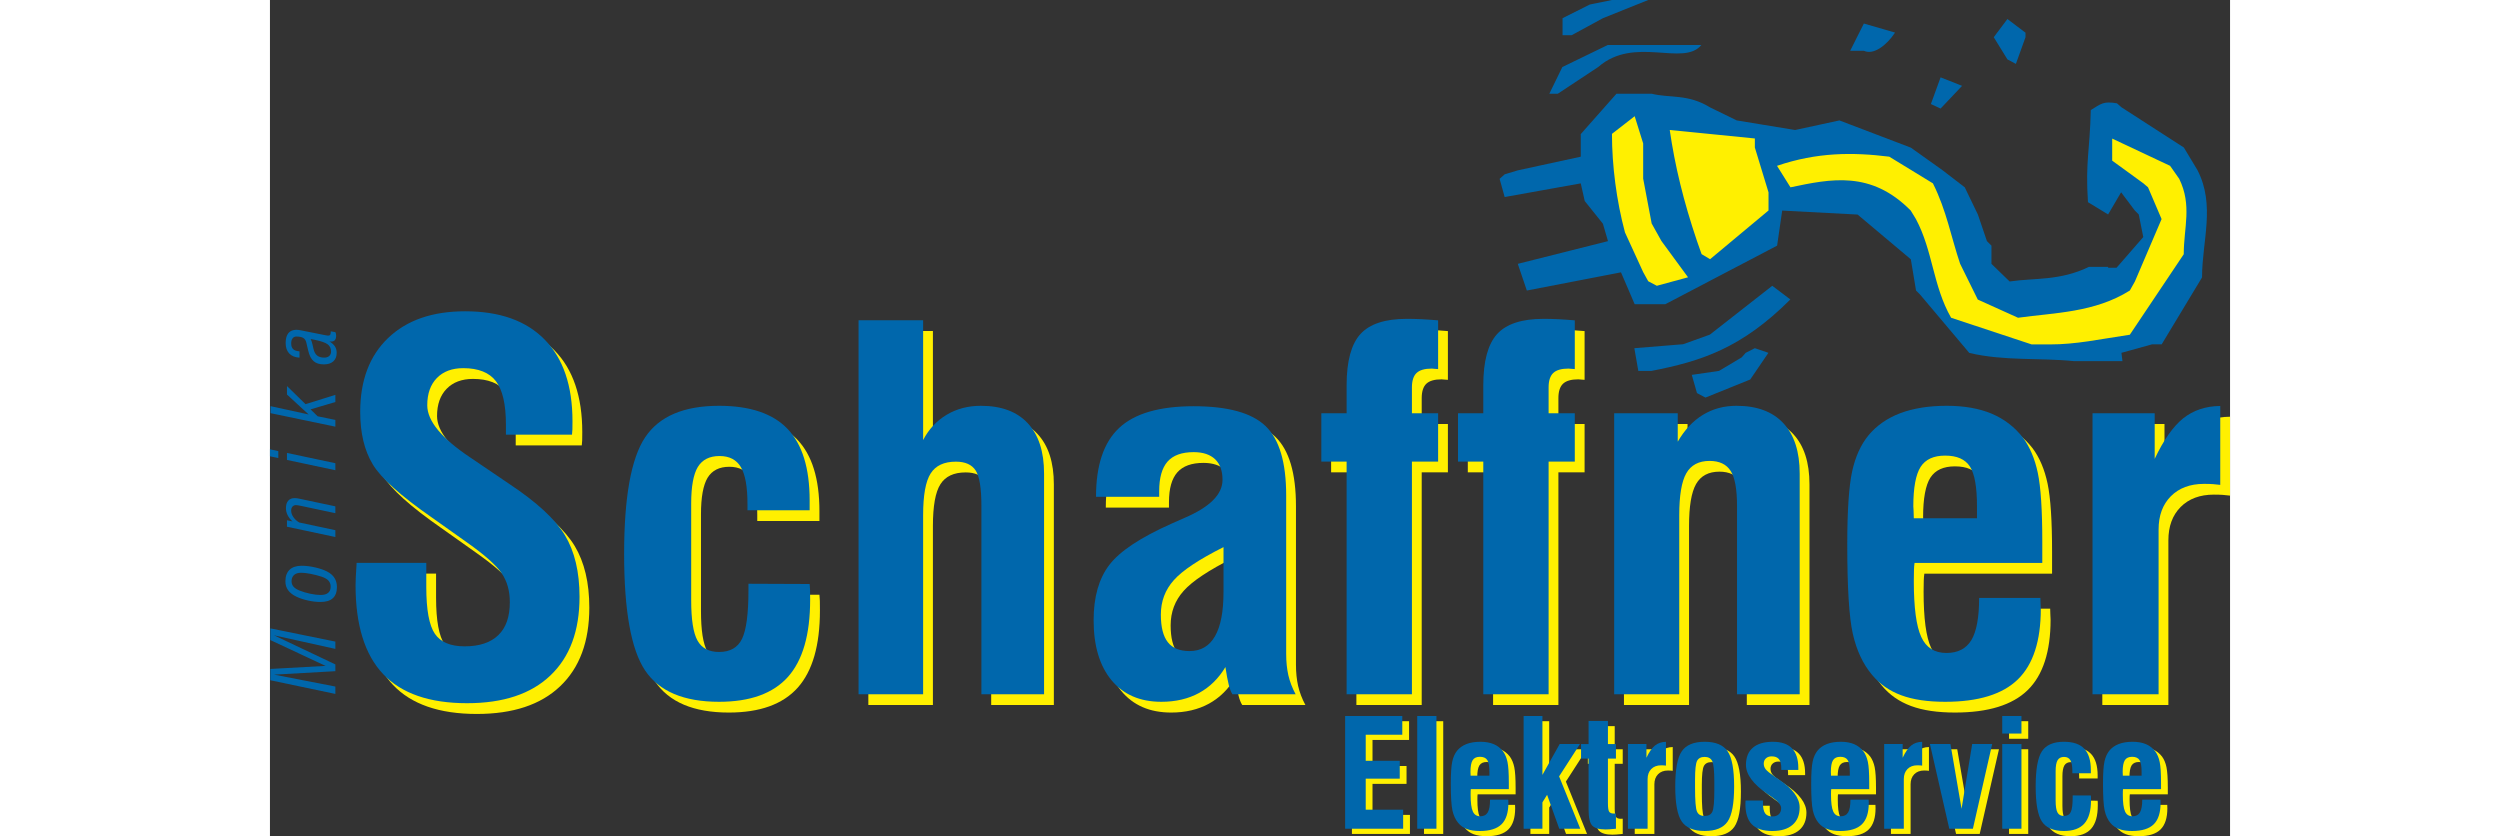 <?xml version="1.0" encoding="UTF-8"?>
<!DOCTYPE svg PUBLIC "-//W3C//DTD SVG 1.1//EN" "http://www.w3.org/Graphics/SVG/1.1/DTD/svg11.dtd">
<!-- Creator: CorelDRAW -->
<svg xmlns="http://www.w3.org/2000/svg" xml:space="preserve" width="290px" height="97px" style="shape-rendering:geometricPrecision; text-rendering:geometricPrecision; image-rendering:optimizeQuality; fill-rule:evenodd; clip-rule:evenodd"
viewBox="0 0 281.088 119.916"
 xmlns:xlink="http://www.w3.org/1999/xlink">
 <rect x="0" y="0" width="281.088" height="119.916" fill="#333333" stroke="none"/>
 <defs>
  <style type="text/css">
   <![CDATA[
    .fil2 {fill:#0067AC}
    .fil3 {fill:#FFF000}
    .fil1 {fill:#0067AC;fill-rule:nonzero}
    .fil0 {fill:#FFF000;fill-rule:nonzero}
   ]]>
  </style>
 </defs>
 <g id="Ebene_x0020_1">
  <polygon class="fil0" points="155.16,119.59 155.16,103.424 163.356,103.424 163.356,106.111 158.112,106.111 158.112,109.848 162.992,109.848 162.992,112.41 158.112,112.41 158.112,116.86 163.48,116.86 163.48,119.59 "/>
  <polygon id="1" class="fil0" points="165.499,119.59 165.499,103.424 168.253,103.424 168.253,119.59 "/>
  <path id="12" class="fil0" d="M173.154 111.983l2.694 0 0 -0.516c0,-0.831 -0.099,-1.404 -0.3,-1.72 -0.201,-0.315 -0.551,-0.473 -1.057,-0.473 -0.492,0 -0.838,0.161 -1.047,0.487 -0.205,0.326 -0.311,0.896 -0.311,1.706 0,0 0.003,0.061 0.011,0.176 0.007,0.115 0.01,0.229 0.01,0.34zm2.786 3.443l2.613 0c0,0.057 0.004,0.136 0.007,0.24 0.007,0.107 0.01,0.183 0.01,0.233 0,1.383 -0.325,2.401 -0.976,3.046 -0.654,0.649 -1.691,0.971 -3.105,0.971 -0.746,0 -1.372,-0.093 -1.874,-0.283 -0.505,-0.19 -0.919,-0.484 -1.245,-0.881 -0.389,-0.469 -0.661,-1.061 -0.82,-1.774 -0.159,-0.713 -0.237,-1.999 -0.237,-3.852 0,-1.476 0.07,-2.533 0.209,-3.171 0.138,-0.638 0.371,-1.157 0.703,-1.566 0.347,-0.419 0.796,-0.735 1.351,-0.95 0.559,-0.211 1.22,-0.319 1.984,-0.319 0.739,0 1.379,0.115 1.913,0.341 0.534,0.229 0.98,0.573 1.333,1.035 0.297,0.405 0.509,0.914 0.637,1.526 0.127,0.613 0.191,1.602 0.191,2.967l0 0.925 -5.449 0c-0.014,0.089 -0.021,0.186 -0.025,0.287 -0.004,0.104 -0.007,0.265 -0.007,0.491 0,1.154 0.106,1.96 0.318,2.422 0.209,0.462 0.566,0.691 1.071,0.691 0.491,0 0.845,-0.186 1.068,-0.559 0.219,-0.376 0.329,-0.982 0.329,-1.82z"/>
  <polygon id="123" class="fil0" points="180.756,119.59 180.756,103.424 183.451,103.424 183.451,111.872 185.926,107.444 188.836,107.444 185.844,112.084 188.878,119.59 185.865,119.59 184.122,114.728 183.451,115.81 183.451,119.59 "/>
  <path id="1234" class="fil0" d="M192.846 115.097l0 0.817c0,0.652 0.06,1.064 0.181,1.24 0.12,0.176 0.343,0.262 0.668,0.262 0.078,0 0.138,0 0.181,-0.004 0.046,-0.003 0.085,-0.007 0.12,-0.007l0 2.186c-0.399,0.043 -0.714,0.068 -0.937,0.082 -0.226,0.015 -0.407,0.022 -0.545,0.022 -0.93,0 -1.57,-0.186 -1.92,-0.562 -0.35,-0.373 -0.523,-1.146 -0.523,-2.314l0 -7.284 -1.079 0 0 -2.089 1.079 0 0 -3.314 2.776 0 0 3.314 1.149 0 0 2.089 -1.149 0 0 5.564z"/>
  <path id="12345" class="fil0" d="M195.717 119.59l0 -12.146 2.652 0 0 1.971c0.382,-0.817 0.785,-1.401 1.216,-1.752 0.431,-0.348 0.958,-0.527 1.58,-0.534l0 3.411c-0.102,-0.014 -0.208,-0.025 -0.311,-0.032 -0.103,-0.007 -0.23,-0.011 -0.382,-0.011 -0.594,0 -1.064,0.179 -1.414,0.534 -0.35,0.358 -0.524,0.838 -0.524,1.44l0 7.119 -2.818 0z"/>
  <path id="123456" class="fil0" d="M205.338 113.395l0 0.283c0,1.885 0.092,3.035 0.279,3.454 0.188,0.419 0.545,0.631 1.079,0.631 0.552,0 0.923,-0.197 1.117,-0.595 0.194,-0.394 0.29,-1.419 0.29,-3.078l0 -0.494 0 -0.692c0,-1.591 -0.099,-2.587 -0.294,-2.999 -0.198,-0.408 -0.562,-0.613 -1.092,-0.613 -0.527,0 -0.887,0.186 -1.085,0.563 -0.195,0.373 -0.294,1.275 -0.294,2.701l0 0.839zm-2.839 0.129c0,-2.451 0.311,-4.127 0.933,-5.037 0.623,-0.91 1.715,-1.365 3.285,-1.365 1.573,0 2.67,0.455 3.292,1.365 0.622,0.91 0.934,2.587 0.934,5.037 0,2.447 -0.311,4.128 -0.934,5.034 -0.622,0.906 -1.719,1.358 -3.292,1.358 -1.57,0 -2.663,-0.452 -3.285,-1.358 -0.622,-0.907 -0.933,-2.587 -0.933,-5.034z"/>
  <path id="1234567" class="fil0" d="M212.58 115.548l2.496 0 0 0.348c0,0.699 0.106,1.197 0.315,1.49 0.212,0.294 0.562,0.441 1.054,0.441 0.385,0 0.689,-0.104 0.908,-0.315 0.223,-0.211 0.333,-0.502 0.333,-0.871 0,-0.462 -0.446,-0.992 -1.337,-1.595 -0.226,-0.154 -0.403,-0.276 -0.527,-0.358l-0.123 -0.093c-2.041,-1.416 -3.059,-2.802 -3.059,-4.156 0,-1.079 0.329,-1.903 0.99,-2.469 0.658,-0.566 1.616,-0.849 2.875,-0.849 1.216,0 2.125,0.312 2.733,0.939 0.608,0.627 0.912,1.576 0.912,2.852l0 0.251 -2.443 0 0 -0.251c0,-0.587 -0.109,-1.021 -0.332,-1.293 -0.219,-0.272 -0.569,-0.408 -1.047,-0.408 -0.343,0 -0.622,0.097 -0.827,0.29 -0.208,0.19 -0.311,0.444 -0.311,0.759 0,0.294 0.092,0.559 0.276,0.799 0.18,0.236 0.591,0.573 1.227,1.007 0.145,0.097 0.354,0.24 0.63,0.43 2.012,1.344 3.016,2.691 3.016,4.042 0,1.075 -0.339,1.909 -1.022,2.497 -0.679,0.588 -1.648,0.881 -2.903,0.881 -1.319,0 -2.291,-0.315 -2.917,-0.946 -0.626,-0.631 -0.937,-1.612 -0.937,-2.949 0,-0.05 0.003,-0.125 0.01,-0.233 0.007,-0.104 0.011,-0.183 0.011,-0.24z"/>
  <path id="12345678" class="fil0" d="M224.836 111.983l2.694 0 0 -0.516c0,-0.831 -0.099,-1.404 -0.3,-1.72 -0.201,-0.315 -0.551,-0.473 -1.057,-0.473 -0.492,0 -0.838,0.161 -1.047,0.487 -0.205,0.326 -0.311,0.896 -0.311,1.706 0,0 0.003,0.061 0.011,0.176 0.007,0.115 0.01,0.229 0.01,0.34zm2.786 3.443l2.613 0c0,0.057 0.004,0.136 0.007,0.24 0.007,0.107 0.01,0.183 0.01,0.233 0,1.383 -0.325,2.401 -0.976,3.046 -0.654,0.649 -1.691,0.971 -3.105,0.971 -0.746,0 -1.372,-0.093 -1.874,-0.283 -0.505,-0.19 -0.919,-0.484 -1.245,-0.881 -0.389,-0.469 -0.661,-1.061 -0.82,-1.774 -0.159,-0.713 -0.237,-1.999 -0.237,-3.852 0,-1.476 0.07,-2.533 0.209,-3.171 0.138,-0.638 0.371,-1.157 0.703,-1.566 0.347,-0.419 0.796,-0.735 1.351,-0.95 0.559,-0.211 1.22,-0.319 1.984,-0.319 0.739,0 1.379,0.115 1.913,0.341 0.534,0.229 0.98,0.573 1.333,1.035 0.297,0.405 0.509,0.914 0.637,1.526 0.127,0.613 0.191,1.602 0.191,2.967l0 0.925 -5.449 0c-0.014,0.089 -0.021,0.186 -0.025,0.287 -0.004,0.104 -0.007,0.265 -0.007,0.491 0,1.154 0.106,1.96 0.318,2.422 0.209,0.462 0.566,0.691 1.071,0.691 0.491,0 0.845,-0.186 1.068,-0.559 0.219,-0.376 0.329,-0.982 0.329,-1.82z"/>
  <path id="123456789" class="fil0" d="M232.459 119.59l0 -12.146 2.652 0 0 1.971c0.382,-0.817 0.785,-1.401 1.216,-1.752 0.431,-0.348 0.958,-0.527 1.58,-0.534l0 3.411c-0.102,-0.014 -0.208,-0.025 -0.311,-0.032 -0.103,-0.007 -0.23,-0.011 -0.382,-0.011 -0.594,0 -1.064,0.179 -1.414,0.534 -0.35,0.358 -0.524,0.838 -0.524,1.44l0 7.119 -2.818 0z"/>
  <polygon id="12345678910" class="fil0" points="241.797,119.59 239.022,107.444 241.964,107.444 243.558,116.734 245.082,107.444 247.95,107.444 245.185,119.59 "/>
  <path id="1234567891011" class="fil0" d="M249.392 105.942l0 -2.519 2.754 0 0 2.519 -2.754 0zm0 13.648l0 -12.146 2.754 0 0 12.146 -2.754 0z"/>
  <path id="123456789101112" class="fil0" d="M262.101 114.825c0.007,0.082 0.014,0.172 0.018,0.269 0.003,0.093 0.003,0.233 0.003,0.412 0,1.505 -0.315,2.615 -0.948,3.335 -0.633,0.717 -1.612,1.075 -2.938,1.075 -1.503,0 -2.557,-0.452 -3.154,-1.355 -0.598,-0.903 -0.895,-2.583 -0.895,-5.038 0,-2.451 0.297,-4.127 0.895,-5.037 0.597,-0.91 1.651,-1.365 3.154,-1.365 1.319,0 2.295,0.333 2.921,0.996 0.629,0.666 0.944,1.695 0.944,3.089l0 0.43 -2.652 0 0 -0.272c0,-0.738 -0.092,-1.265 -0.279,-1.587 -0.187,-0.322 -0.492,-0.484 -0.912,-0.484 -0.428,0 -0.736,0.158 -0.926,0.473 -0.188,0.315 -0.283,0.842 -0.283,1.576l0 4.185c0,0.835 0.088,1.416 0.269,1.741 0.181,0.33 0.488,0.495 0.923,0.495 0.467,0 0.796,-0.19 0.976,-0.566 0.184,-0.38 0.276,-1.086 0.276,-2.121l0 -0.261 2.61 0.011z"/>
  <path id="12345678910111213" class="fil0" d="M266.683 111.983l2.694 0 0 -0.516c0,-0.831 -0.099,-1.404 -0.3,-1.72 -0.201,-0.315 -0.551,-0.473 -1.057,-0.473 -0.492,0 -0.838,0.161 -1.047,0.487 -0.205,0.326 -0.311,0.896 -0.311,1.706 0,0 0.003,0.061 0.011,0.176 0.007,0.115 0.01,0.229 0.01,0.34zm2.786 3.443l2.613 0c0,0.057 0.004,0.136 0.007,0.24 0.007,0.107 0.01,0.183 0.01,0.233 0,1.383 -0.325,2.401 -0.976,3.046 -0.654,0.649 -1.691,0.971 -3.105,0.971 -0.746,0 -1.372,-0.093 -1.874,-0.283 -0.505,-0.19 -0.919,-0.484 -1.245,-0.881 -0.389,-0.469 -0.661,-1.061 -0.82,-1.774 -0.159,-0.713 -0.237,-1.999 -0.237,-3.852 0,-1.476 0.07,-2.533 0.209,-3.171 0.138,-0.638 0.371,-1.157 0.703,-1.566 0.347,-0.419 0.796,-0.735 1.351,-0.95 0.559,-0.211 1.22,-0.319 1.984,-0.319 0.739,0 1.379,0.115 1.913,0.341 0.534,0.229 0.98,0.573 1.333,1.035 0.297,0.405 0.509,0.914 0.637,1.526 0.127,0.613 0.191,1.602 0.191,2.967l0 0.925 -5.449 0c-0.014,0.089 -0.021,0.186 -0.025,0.287 -0.004,0.104 -0.007,0.265 -0.007,0.491 0,1.154 0.106,1.96 0.318,2.422 0.209,0.462 0.566,0.691 1.071,0.691 0.491,0 0.845,-0.186 1.068,-0.559 0.219,-0.376 0.329,-0.982 0.329,-1.82z"/>
  <path class="fil0" d="M13.826 82.261l9.997 0 0 3.447c0,3.293 0.416,5.539 1.236,6.728 0.82,1.2 2.246,1.795 4.267,1.795 2.116,0 3.721,-0.535 4.826,-1.605 1.105,-1.058 1.652,-2.639 1.652,-4.731 0,-1.605 -0.38,-2.972 -1.153,-4.125 -0.761,-1.141 -2.425,-2.627 -4.981,-4.434l-5.111 -3.625c-4.41,-3.067 -7.215,-5.587 -8.416,-7.584 -1.201,-1.997 -1.795,-4.505 -1.795,-7.524 0,-4.505 1.331,-8.036 4.006,-10.591 2.674,-2.556 6.347,-3.828 11.043,-3.828 4.969,0 8.773,1.355 11.423,4.077 2.651,2.711 3.97,6.609 3.97,11.697 0,0.511 0,0.903 -0.012,1.177 -0.012,0.285 -0.035,0.523 -0.059,0.737l-9.474 0 0 -1.427c0,-2.9 -0.476,-4.98 -1.426,-6.228 -0.951,-1.248 -2.52,-1.878 -4.696,-1.878 -1.605,0 -2.865,0.475 -3.78,1.414 -0.915,0.939 -1.379,2.235 -1.379,3.911 0,2.246 2.056,4.743 6.157,7.477l0.107 0.071 5.504 3.733c3.922,2.603 6.585,5.052 7.976,7.358 1.391,2.318 2.092,5.254 2.092,8.832 0,4.873 -1.391,8.63 -4.184,11.28 -2.782,2.651 -6.764,3.97 -11.946,3.97 -5.385,0 -9.402,-1.391 -12.03,-4.172 -2.639,-2.794 -3.958,-7.037 -3.958,-12.755 0,-0.594 0.048,-1.593 0.143,-2.984l0 -0.214z"/>
  <path id="1" class="fil0" d="M78.799 85.292c0.024,0.273 0.048,0.571 0.06,0.891 0.012,0.309 0.012,0.773 0.012,1.367 0,4.993 -1.058,8.678 -3.186,11.067 -2.128,2.377 -5.42,3.566 -9.878,3.566 -5.052,0 -8.594,-1.498 -10.603,-4.493 -2.009,-2.996 -3.008,-8.57 -3.008,-16.713 0,-8.131 0.999,-13.694 3.008,-16.713 2.009,-3.019 5.551,-4.529 10.603,-4.529 4.434,0 7.714,1.105 9.818,3.305 2.116,2.211 3.174,5.622 3.174,10.246l0 1.426 -8.915 0 0 -0.903c0,-2.449 -0.309,-4.196 -0.939,-5.266 -0.63,-1.07 -1.652,-1.605 -3.067,-1.605 -1.438,0 -2.472,0.523 -3.114,1.569 -0.63,1.046 -0.951,2.794 -0.951,5.23l0 13.884c0,2.77 0.297,4.695 0.903,5.777 0.606,1.094 1.64,1.64 3.102,1.64 1.569,0 2.675,-0.63 3.281,-1.878 0.618,-1.26 0.927,-3.602 0.927,-7.037l0 -0.868 8.773 0.036z"/>
  <path id="12" class="fil0" d="M85.812 101.101l0 -53.633 9.26 0 0 17.176c0.808,-1.557 1.937,-2.757 3.376,-3.625 1.438,-0.856 3.079,-1.284 4.909,-1.284 2.924,0 5.171,0.832 6.728,2.508 1.557,1.676 2.33,4.077 2.33,7.215l0 31.642 -8.986 0 0 -27.018c0,-2.532 -0.274,-4.22 -0.82,-5.064 -0.547,-0.844 -1.486,-1.272 -2.841,-1.272 -1.688,0 -2.9,0.559 -3.614,1.688 -0.725,1.129 -1.082,3.126 -1.082,6.003l0 25.664 -9.26 0z"/>
  <path id="123" class="fil0" d="M138.15 80.002c-3.507,1.759 -5.884,3.34 -7.12,4.731 -1.248,1.391 -1.866,3.043 -1.866,4.945 0,1.795 0.333,3.114 0.999,3.958 0.654,0.844 1.7,1.272 3.114,1.272 1.628,0 2.841,-0.713 3.649,-2.128 0.82,-1.414 1.224,-3.542 1.224,-6.371l0 -6.407zm1.284 21.099c-0.202,-0.297 -0.38,-0.749 -0.535,-1.355 -0.154,-0.606 -0.309,-1.45 -0.476,-2.544 -0.974,1.628 -2.234,2.865 -3.768,3.709 -1.545,0.844 -3.352,1.272 -5.42,1.272 -3.067,0 -5.444,-1.034 -7.156,-3.102 -1.7,-2.068 -2.556,-4.933 -2.556,-8.594 0,-3.328 0.749,-5.967 2.247,-7.928 1.498,-1.961 4.458,-3.934 8.891,-5.908 0.44,-0.202 1.07,-0.487 1.878,-0.832 3.649,-1.557 5.468,-3.376 5.468,-5.468 0,-1.272 -0.345,-2.259 -1.058,-2.948 -0.714,-0.677 -1.736,-1.022 -3.079,-1.022 -1.7,0 -2.948,0.452 -3.745,1.355 -0.797,0.903 -1.2,2.33 -1.2,4.256l0 0.797 -9.058 0c0,-4.529 1.105,-7.821 3.328,-9.89 2.211,-2.068 5.777,-3.102 10.675,-3.102 4.897,0 8.333,0.951 10.306,2.841 1.973,1.89 2.96,5.207 2.96,9.938l0 22.751c0,1.117 0.107,2.128 0.309,3.043 0.214,0.915 0.559,1.831 1.046,2.734l-9.058 0z"/>
  <path id="1234" class="fil0" d="M155.801 101.101l0 -33.366 -3.625 0 0 -6.93 3.625 0 0 -4.005c0,-3.459 0.666,-5.908 1.985,-7.358 1.32,-1.45 3.542,-2.175 6.645,-2.175 0.63,0 1.319,0.012 2.056,0.048 0.737,0.035 1.557,0.095 2.437,0.166l0 6.989c-0.119,0 -0.274,-0.012 -0.487,-0.035 -0.214,-0.024 -0.345,-0.036 -0.416,-0.036 -1.022,0 -1.748,0.214 -2.187,0.63 -0.44,0.416 -0.666,1.105 -0.666,2.057l0 3.72 3.756 0 0 6.93 -3.756 0 0 33.366 -9.367 0z"/>
  <path id="12345" class="fil0" d="M175.403 101.101l0 -33.366 -3.625 0 0 -6.93 3.625 0 0 -4.005c0,-3.459 0.666,-5.908 1.985,-7.358 1.32,-1.45 3.542,-2.175 6.645,-2.175 0.63,0 1.319,0.012 2.056,0.048 0.737,0.035 1.557,0.095 2.437,0.166l0 6.989c-0.119,0 -0.274,-0.012 -0.487,-0.035 -0.214,-0.024 -0.345,-0.036 -0.416,-0.036 -1.022,0 -1.748,0.214 -2.187,0.63 -0.44,0.416 -0.666,1.105 -0.666,2.057l0 3.72 3.756 0 0 6.93 -3.756 0 0 33.366 -9.367 0z"/>
  <path id="123456" class="fil0" d="M194.172 101.101l0 -40.296 9.117 0 0 4.077c0.975,-1.688 2.176,-2.972 3.59,-3.839 1.414,-0.868 3.031,-1.308 4.838,-1.308 2.924,0 5.171,0.832 6.728,2.508 1.557,1.676 2.33,4.077 2.33,7.203l0 31.654 -8.986 0 0 -27.018c0,-2.365 -0.297,-4.03 -0.903,-4.993 -0.606,-0.963 -1.617,-1.45 -3.031,-1.45 -1.557,0 -2.663,0.594 -3.34,1.771 -0.678,1.189 -1.011,3.198 -1.011,6.027l0 25.664 -9.331 0z"/>
  <path id="1234567" class="fil0" d="M237.142 75.865l9.058 0 0 -1.712c0,-2.758 -0.333,-4.659 -1.011,-5.706 -0.677,-1.046 -1.854,-1.569 -3.554,-1.569 -1.652,0 -2.817,0.535 -3.519,1.617 -0.689,1.082 -1.046,2.972 -1.046,5.658 0,0 0.012,0.202 0.036,0.583 0.024,0.38 0.035,0.761 0.035,1.129zm9.367 11.423l8.784 0c0,0.19 0.012,0.452 0.024,0.797 0.023,0.357 0.035,0.606 0.035,0.772 0,4.588 -1.094,7.964 -3.281,10.104 -2.199,2.151 -5.682,3.221 -10.436,3.221 -2.508,0 -4.612,-0.309 -6.3,-0.939 -1.7,-0.63 -3.091,-1.605 -4.184,-2.924 -1.307,-1.557 -2.223,-3.518 -2.757,-5.884 -0.535,-2.365 -0.797,-6.633 -0.797,-12.778 0,-4.897 0.238,-8.404 0.701,-10.52 0.464,-2.116 1.248,-3.839 2.365,-5.195 1.165,-1.391 2.674,-2.437 4.541,-3.15 1.878,-0.702 4.101,-1.058 6.668,-1.058 2.485,0 4.636,0.38 6.431,1.129 1.795,0.761 3.293,1.902 4.481,3.435 0.999,1.343 1.712,3.031 2.14,5.064 0.428,2.033 0.642,5.313 0.642,9.842l0 3.067 -18.317 0c-0.048,0.297 -0.071,0.618 -0.083,0.951 -0.012,0.345 -0.024,0.88 -0.024,1.628 0,3.828 0.357,6.502 1.07,8.036 0.701,1.534 1.902,2.294 3.602,2.294 1.652,0 2.841,-0.618 3.59,-1.854 0.737,-1.248 1.105,-3.257 1.105,-6.039z"/>
  <path id="12345678" class="fil0" d="M262.77 101.101l0 -40.296 8.915 0 0 6.538c1.284,-2.711 2.639,-4.648 4.089,-5.813 1.45,-1.153 3.221,-1.747 5.313,-1.771l0 11.316c-0.345,-0.048 -0.702,-0.083 -1.046,-0.107 -0.345,-0.024 -0.772,-0.036 -1.284,-0.036 -1.997,0 -3.578,0.594 -4.755,1.771 -1.177,1.189 -1.759,2.782 -1.759,4.779l0 23.619 -9.474 0z"/>
  <polygon class="fil1" points="9.381,98.454 9.381,99.512 0.06,97.552 0.06,95.93 7.982,95.494 0.06,91.791 0.06,90.113 9.381,92.007 9.381,93.055 0.581,91.107 9.381,95.282 9.381,96.251 0.593,96.746 "/>
  <path id="1" class="fil1" d="M3.099 83.365c0,0.291 0.091,0.543 0.273,0.758 0.182,0.213 0.465,0.399 0.853,0.556 0.471,0.19 0.989,0.345 1.553,0.465 0.566,0.118 1.06,0.178 1.483,0.178 0.475,0 0.837,-0.099 1.08,-0.3 0.244,-0.2 0.366,-0.496 0.366,-0.888 0,-0.351 -0.103,-0.641 -0.312,-0.868 -0.207,-0.229 -0.541,-0.419 -1.002,-0.572 -0.523,-0.169 -1.053,-0.306 -1.586,-0.407 -0.535,-0.101 -0.975,-0.151 -1.322,-0.151 -0.448,0 -0.791,0.105 -1.029,0.318 -0.237,0.213 -0.357,0.516 -0.357,0.911zm4.14 2.96c-0.558,0 -1.151,-0.068 -1.777,-0.207 -0.628,-0.136 -1.182,-0.32 -1.661,-0.549 -0.529,-0.25 -0.925,-0.558 -1.19,-0.921 -0.264,-0.362 -0.396,-0.787 -0.396,-1.271 0,-0.731 0.2,-1.287 0.601,-1.671 0.403,-0.382 0.983,-0.574 1.741,-0.574 0.585,0 1.219,0.079 1.903,0.233 0.684,0.155 1.248,0.345 1.692,0.572 0.488,0.246 0.851,0.556 1.093,0.928 0.239,0.374 0.359,0.814 0.359,1.318 0,0.712 -0.196,1.25 -0.591,1.607 -0.392,0.357 -0.985,0.535 -1.774,0.535z"/>
  <path id="12" class="fil1" d="M9.381 76.032l0 0.979 -6.941 -1.477 0 -0.926 0.791 0.169c-0.31,-0.287 -0.545,-0.591 -0.702,-0.911 -0.157,-0.32 -0.235,-0.653 -0.235,-0.996 0,-0.459 0.107,-0.814 0.324,-1.064 0.215,-0.25 0.523,-0.376 0.921,-0.376 0.118,0 0.237,0.008 0.361,0.025 0.122,0.017 0.258,0.041 0.407,0.079l5.073 1.076 0 0.981 -5.018 -1.066c-0.138,-0.029 -0.262,-0.05 -0.372,-0.066 -0.111,-0.016 -0.196,-0.025 -0.252,-0.025 -0.211,0 -0.378,0.07 -0.506,0.213 -0.126,0.141 -0.19,0.331 -0.19,0.568 0,0.331 0.109,0.651 0.331,0.958 0.219,0.31 0.494,0.56 0.826,0.754l5.181 1.103z"/>
  <path id="123" class="fil1" d="M1.198 65.683l-1.198 -0.248 0 -1.004 1.198 0.26 0 0.992zm8.183 0.744l0 1.006 -6.941 -1.477 0 -1.004 6.941 1.475z"/>
  <polygon id="1234" class="fil1" points="9.381,61.187 0.085,59.249 0.085,58.245 5.551,59.437 2.44,56.576 2.44,55.359 5.102,57.96 9.381,56.623 9.381,57.652 5.823,58.706 6.84,59.697 9.381,60.218 "/>
  <path id="12345" class="fil1" d="M5.834 48.617c0.056,0.116 0.108,0.237 0.151,0.364 0.045,0.124 0.085,0.272 0.122,0.446l0.126 0.558c0.097,0.454 0.271,0.785 0.521,0.992 0.25,0.204 0.597,0.308 1.041,0.308 0.299,0 0.535,-0.079 0.708,-0.236 0.174,-0.157 0.261,-0.374 0.261,-0.647 0,-0.432 -0.159,-0.77 -0.477,-1.016 -0.32,-0.246 -0.922,-0.461 -1.803,-0.642l-0.649 -0.126zm2.694 0.339c0.38,0.242 0.649,0.49 0.805,0.742 0.157,0.252 0.236,0.553 0.236,0.903 0,0.521 -0.161,0.928 -0.481,1.217 -0.32,0.291 -0.773,0.436 -1.353,0.436 -0.63,0 -1.122,-0.153 -1.473,-0.461 -0.353,-0.306 -0.612,-0.81 -0.773,-1.512l-0.272 -1.155c-0.077,-0.318 -0.227,-0.543 -0.45,-0.671 -0.223,-0.13 -0.558,-0.194 -1.002,-0.194 -0.213,0 -0.386,0.087 -0.519,0.262 -0.134,0.176 -0.2,0.415 -0.2,0.717 0,0.372 0.095,0.648 0.287,0.832 0.192,0.184 0.494,0.287 0.905,0.312l0 0.907c-0.638,-0.037 -1.128,-0.236 -1.471,-0.599 -0.343,-0.364 -0.514,-0.864 -0.514,-1.5 0,-0.626 0.13,-1.099 0.392,-1.419 0.262,-0.32 0.649,-0.481 1.157,-0.481 0.114,0 0.237,0.01 0.374,0.031 0.138,0.019 0.325,0.056 0.558,0.108l3.159 0.63c0.122,0.025 0.219,0.041 0.295,0.051 0.074,0.01 0.134,0.017 0.178,0.017 0.134,0 0.225,-0.044 0.279,-0.132 0.051,-0.087 0.079,-0.246 0.079,-0.481l0.659 0.115c0.041,0.077 0.068,0.155 0.085,0.233 0.016,0.079 0.025,0.17 0.025,0.275 0,0.283 -0.06,0.494 -0.178,0.632 -0.12,0.14 -0.301,0.211 -0.549,0.211 -0.031,0 -0.089,-0.006 -0.174,-0.019 -0.029,-0.004 -0.05,-0.006 -0.062,-0.006z"/>
  <path class="fil1" d="M12.422 80.719l9.997 0 0 3.447c0,3.293 0.416,5.539 1.236,6.728 0.82,1.2 2.246,1.795 4.267,1.795 2.116,0 3.721,-0.535 4.826,-1.605 1.105,-1.058 1.652,-2.639 1.652,-4.731 0,-1.605 -0.38,-2.972 -1.153,-4.125 -0.761,-1.141 -2.425,-2.627 -4.981,-4.434l-5.111 -3.625c-4.41,-3.067 -7.215,-5.587 -8.416,-7.584 -1.201,-1.997 -1.795,-4.505 -1.795,-7.524 0,-4.505 1.331,-8.036 4.006,-10.591 2.674,-2.556 6.347,-3.828 11.043,-3.828 4.969,0 8.773,1.355 11.423,4.077 2.651,2.711 3.97,6.609 3.97,11.697 0,0.511 0,0.903 -0.012,1.177 -0.012,0.285 -0.035,0.523 -0.059,0.737l-9.474 0 0 -1.427c0,-2.9 -0.476,-4.98 -1.426,-6.228 -0.951,-1.248 -2.52,-1.878 -4.696,-1.878 -1.605,0 -2.865,0.475 -3.78,1.414 -0.915,0.939 -1.379,2.235 -1.379,3.911 0,2.246 2.056,4.743 6.157,7.477l0.107 0.071 5.504 3.733c3.922,2.603 6.585,5.052 7.976,7.358 1.391,2.318 2.092,5.254 2.092,8.832 0,4.873 -1.391,8.63 -4.184,11.28 -2.782,2.651 -6.764,3.97 -11.946,3.97 -5.385,0 -9.402,-1.391 -12.03,-4.172 -2.639,-2.794 -3.958,-7.037 -3.958,-12.755 0,-0.594 0.048,-1.593 0.143,-2.984l0 -0.214z"/>
  <path id="1" class="fil1" d="M77.395 83.75c0.024,0.273 0.048,0.571 0.06,0.891 0.012,0.309 0.012,0.773 0.012,1.367 0,4.993 -1.058,8.678 -3.186,11.067 -2.128,2.377 -5.42,3.566 -9.878,3.566 -5.052,0 -8.594,-1.498 -10.603,-4.493 -2.009,-2.996 -3.008,-8.57 -3.008,-16.713 0,-8.131 0.999,-13.694 3.008,-16.713 2.009,-3.019 5.551,-4.529 10.603,-4.529 4.434,0 7.714,1.105 9.818,3.305 2.116,2.211 3.174,5.622 3.174,10.246l0 1.426 -8.915 0 0 -0.903c0,-2.449 -0.309,-4.196 -0.939,-5.266 -0.63,-1.07 -1.652,-1.605 -3.067,-1.605 -1.438,0 -2.472,0.523 -3.114,1.569 -0.63,1.046 -0.951,2.794 -0.951,5.23l0 13.884c0,2.77 0.297,4.695 0.903,5.777 0.606,1.094 1.64,1.64 3.102,1.64 1.569,0 2.675,-0.63 3.281,-1.878 0.618,-1.26 0.927,-3.602 0.927,-7.037l0 -0.868 8.773 0.036z"/>
  <path id="12" class="fil1" d="M84.409 99.559l0 -53.633 9.26 0 0 17.176c0.808,-1.557 1.937,-2.757 3.376,-3.625 1.438,-0.856 3.079,-1.284 4.909,-1.284 2.924,0 5.171,0.832 6.728,2.508 1.557,1.676 2.33,4.077 2.33,7.215l0 31.642 -8.986 0 0 -27.018c0,-2.532 -0.274,-4.22 -0.82,-5.064 -0.547,-0.844 -1.486,-1.272 -2.841,-1.272 -1.688,0 -2.9,0.559 -3.614,1.688 -0.725,1.129 -1.082,3.126 -1.082,6.003l0 25.664 -9.26 0z"/>
  <path id="123" class="fil1" d="M136.746 78.46c-3.507,1.759 -5.884,3.34 -7.12,4.731 -1.248,1.391 -1.866,3.043 -1.866,4.945 0,1.795 0.333,3.114 0.999,3.958 0.654,0.844 1.7,1.272 3.114,1.272 1.628,0 2.841,-0.713 3.649,-2.128 0.82,-1.414 1.224,-3.542 1.224,-6.371l0 -6.407zm1.284 21.099c-0.202,-0.297 -0.38,-0.749 -0.535,-1.355 -0.154,-0.606 -0.309,-1.45 -0.476,-2.544 -0.974,1.628 -2.234,2.865 -3.768,3.709 -1.545,0.844 -3.352,1.272 -5.42,1.272 -3.067,0 -5.444,-1.034 -7.156,-3.102 -1.7,-2.068 -2.556,-4.933 -2.556,-8.594 0,-3.328 0.749,-5.967 2.247,-7.928 1.498,-1.961 4.458,-3.934 8.891,-5.908 0.44,-0.202 1.07,-0.487 1.878,-0.832 3.649,-1.557 5.468,-3.376 5.468,-5.468 0,-1.272 -0.345,-2.259 -1.058,-2.948 -0.714,-0.677 -1.736,-1.022 -3.079,-1.022 -1.7,0 -2.948,0.452 -3.745,1.355 -0.797,0.903 -1.2,2.33 -1.2,4.256l0 0.797 -9.058 0c0,-4.529 1.105,-7.821 3.328,-9.89 2.211,-2.068 5.777,-3.102 10.675,-3.102 4.897,0 8.333,0.951 10.306,2.841 1.973,1.89 2.96,5.207 2.96,9.938l0 22.751c0,1.117 0.107,2.128 0.309,3.043 0.214,0.915 0.559,1.831 1.046,2.734l-9.058 0z"/>
  <path id="1234" class="fil1" d="M154.398 99.559l0 -33.366 -3.625 0 0 -6.93 3.625 0 0 -4.005c0,-3.459 0.666,-5.908 1.985,-7.358 1.32,-1.45 3.542,-2.175 6.645,-2.175 0.63,0 1.319,0.012 2.056,0.048 0.737,0.035 1.557,0.095 2.437,0.166l0 6.989c-0.119,0 -0.274,-0.012 -0.487,-0.035 -0.214,-0.024 -0.345,-0.036 -0.416,-0.036 -1.022,0 -1.748,0.214 -2.187,0.63 -0.44,0.416 -0.666,1.105 -0.666,2.057l0 3.72 3.756 0 0 6.93 -3.756 0 0 33.366 -9.367 0z"/>
  <path id="12345" class="fil1" d="M173.999 99.559l0 -33.366 -3.625 0 0 -6.93 3.625 0 0 -4.005c0,-3.459 0.666,-5.908 1.985,-7.358 1.32,-1.45 3.542,-2.175 6.645,-2.175 0.63,0 1.319,0.012 2.056,0.048 0.737,0.035 1.557,0.095 2.437,0.166l0 6.989c-0.119,0 -0.274,-0.012 -0.487,-0.035 -0.214,-0.024 -0.345,-0.036 -0.416,-0.036 -1.022,0 -1.748,0.214 -2.187,0.63 -0.44,0.416 -0.666,1.105 -0.666,2.057l0 3.72 3.756 0 0 6.93 -3.756 0 0 33.366 -9.367 0z"/>
  <path id="123456" class="fil1" d="M192.768 99.559l0 -40.296 9.117 0 0 4.077c0.975,-1.688 2.176,-2.972 3.59,-3.839 1.414,-0.868 3.031,-1.308 4.838,-1.308 2.924,0 5.171,0.832 6.728,2.508 1.557,1.676 2.33,4.077 2.33,7.203l0 31.654 -8.986 0 0 -27.018c0,-2.365 -0.297,-4.03 -0.903,-4.993 -0.606,-0.963 -1.617,-1.45 -3.031,-1.45 -1.557,0 -2.663,0.594 -3.34,1.771 -0.678,1.189 -1.011,3.198 -1.011,6.027l0 25.664 -9.331 0z"/>
  <path id="1234567" class="fil1" d="M235.739 74.324l9.058 0 0 -1.712c0,-2.758 -0.333,-4.659 -1.011,-5.706 -0.677,-1.046 -1.854,-1.569 -3.554,-1.569 -1.652,0 -2.817,0.535 -3.519,1.617 -0.689,1.082 -1.046,2.972 -1.046,5.658 0,0 0.012,0.202 0.036,0.583 0.024,0.38 0.035,0.761 0.035,1.129zm9.367 11.423l8.784 0c0,0.19 0.012,0.452 0.024,0.797 0.023,0.357 0.035,0.606 0.035,0.772 0,4.588 -1.094,7.964 -3.281,10.104 -2.199,2.151 -5.682,3.221 -10.436,3.221 -2.508,0 -4.612,-0.309 -6.3,-0.939 -1.7,-0.63 -3.091,-1.605 -4.184,-2.924 -1.307,-1.557 -2.223,-3.518 -2.757,-5.884 -0.535,-2.365 -0.797,-6.633 -0.797,-12.778 0,-4.897 0.238,-8.404 0.701,-10.52 0.464,-2.116 1.248,-3.839 2.365,-5.195 1.165,-1.391 2.674,-2.437 4.541,-3.15 1.878,-0.702 4.101,-1.058 6.668,-1.058 2.485,0 4.636,0.38 6.431,1.129 1.795,0.761 3.293,1.902 4.481,3.435 0.999,1.343 1.712,3.031 2.14,5.064 0.428,2.033 0.642,5.313 0.642,9.842l0 3.067 -18.317 0c-0.048,0.297 -0.071,0.618 -0.083,0.951 -0.012,0.345 -0.024,0.88 -0.024,1.628 0,3.828 0.357,6.502 1.07,8.036 0.701,1.534 1.902,2.294 3.602,2.294 1.652,0 2.841,-0.618 3.59,-1.854 0.737,-1.248 1.105,-3.257 1.105,-6.039z"/>
  <path id="12345678" class="fil1" d="M261.366 99.559l0 -40.296 8.915 0 0 6.538c1.284,-2.711 2.639,-4.648 4.089,-5.813 1.45,-1.153 3.221,-1.747 5.313,-1.771l0 11.316c-0.345,-0.048 -0.702,-0.083 -1.046,-0.107 -0.345,-0.024 -0.772,-0.036 -1.284,-0.036 -1.997,0 -3.578,0.594 -4.755,1.771 -1.177,1.189 -1.759,2.782 -1.759,4.779l0 23.619 -9.474 0z"/>
  <g id="_85229872">
   <path id="_141712856" class="fil2" d="M264.866 14.815c0.648,0.569 0.648,0.569 0.648,0.569l8.949 5.771 1.96 3.257c2.593,5.044 0.648,10.151 0.648,15.369l-5.787 9.597c-1.376,0 -1.376,0 -1.376,0l-4.396 1.218c0.055,0.401 0.104,0.8 0.149,1.196l-6.927 0 0 0c-4.936,-0.507 -10.019,0.009 -15.041,-1.181l-7.068 -8.38c0,0 0,0 -0.569,-0.569l-0.743 -4.474 -7.636 -6.419 -10.815 -0.569 -0.727 5.028 -16.033 8.396 -4.396 0 -1.96 -4.569 -13.503 2.609 -1.296 -3.826 12.934 -3.257 -0.727 -2.498 -2.609 -3.257 -0.569 -2.53 -10.91 1.96 -0.727 -2.609c0,0 0,0 0.727,-0.648l1.882 -0.569 9.028 -1.96 0 -3.241 5.123 -5.787 5.044 0c2.609,0.648 5.217,0 8.38,1.961l3.826 1.866 8.364 1.376 6.356 -1.376 10.245 3.905 4.57 3.257 3.162 2.435 1.882 3.905 1.296 3.81c0,0 0,0 0.648,0.648l0 2.609 2.609 2.53c3.593,-0.535 7.186,-0.065 11.383,-2.101l2.737 0 0 0.125 1.217 0 3.826 -4.396 -0.648 -3.241c0,0 0,0 -0.569,-0.569l-1.96 -2.609 -1.866 3.178 -2.889 -1.761c-0.38,-5.879 0.269,-7.269 0.405,-13.212 1.487,-0.888 1.758,-1.302 3.749,-0.964z"/>
   <path id="_141712112" class="fil2" d="M204.641 56.367l-0.743 -2.609 3.905 -0.569 3.257 -1.945c0.569,-0.648 0.569,-0.648 0.569,-0.648 1.312,-0.664 1.312,-0.664 1.312,-0.664 1.945,0.664 1.945,0.664 1.945,0.664l-2.609 3.826 -6.419 2.593 -1.218 -0.648z"/>
   <path id="_85147272" class="fil2" d="M196.23 53.189l-0.569 -3.257 7.004 -0.569 3.826 -1.375 8.949 -7.004 2.593 1.96c-6.988,6.988 -12.76,8.854 -19.922,10.246l-1.882 0z"/>
   <path id="_85147512" class="fil3" d="M252.644 49.394l-11.558 -3.826c-2.609,-4.554 -2.609,-9.598 -5.044,-14.151 -0.743,-1.218 -0.743,-1.218 -0.743,-1.218 -5.692,-5.771 -11.463,-4.554 -17.25,-3.336l-1.929 -3.083c5.755,-1.96 10.878,-1.96 16.096,-1.312l6.261 3.826c1.96,3.905 2.609,7.716 3.905,11.542l2.53 5.123 5.771 2.609c5.202,-0.727 10.989,-0.727 16.033,-3.906 0.727,-1.296 0.727,-1.296 0.727,-1.296l3.826 -8.949 -1.944 -4.554c-0.664,-0.569 -0.664,-0.569 -0.664,-0.569l-4.475 -3.257 0 -3.162 8.301 3.905 1.312 1.866c1.866,3.826 0.648,6.989 0.648,10.815l-7.732 11.542c-4.474,0.664 -7.653,1.391 -11.479,1.391l-2.593 0z"/>
   <path id="_85148952" class="fil3" d="M197.653 40.334l-0.727 -1.312 -2.609 -5.692c-1.218,-4.538 -1.866,-9.582 -1.866,-14.136l3.257 -2.53 1.218 3.905 0 5.044 1.218 6.435 1.391 2.498 3.826 5.218 -4.474 1.218 -1.233 -0.648z"/>
   <path id="_85147224" class="fil3" d="M205.305 36.445l-0.664 -1.882c-1.945,-5.755 -3.162,-10.799 -3.905,-15.922l12.206 1.217c0,1.297 0,1.297 0,1.297l1.96 6.435 0 2.593 -8.38 6.989 -1.218 -0.727z"/>
   <path id="_85148736" class="fil2" d="M183.47 13.439l1.866 -3.826 6.514 -3.162 13.424 0c-2.593,3.162 -9.597,-1.391 -14.799,3.162l-5.787 3.826 -1.218 0z"/>
   <polygon id="_85148616" class="fil2" points="185.367,5.044 185.367,2.609 189.273,0.648 192.451,0 197.653,0 191.154,2.609 186.68,5.044 "/>
   <path id="_85147656" class="fil2" d="M238.187 14.918c0,0 0,0 0,0l1.391 -3.826 3.083 1.218 -3.083 3.257 -1.391 -0.648z"/>
   <path id="_85148328" class="fil2" d="M249.16 8.514l-1.96 -3.178 1.96 -2.609 2.593 1.961c0,0.648 0,0.648 0,0.648l-1.375 3.826 -1.218 -0.648z"/>
   <path id="_85148256" class="fil2" d="M226.613 7.281c0,0 0,0 0,0l1.961 -3.905 4.474 1.296c-1.233,1.866 -3.099,3.257 -4.474,2.609l-1.961 0z"/>
  </g>
  <polygon class="fil1" points="154.187,118.843 154.187,102.677 162.383,102.677 162.383,105.364 157.139,105.364 157.139,109.101 162.019,109.101 162.019,111.663 157.139,111.663 157.139,116.113 162.507,116.113 162.507,118.843 "/>
  <polygon id="1" class="fil1" points="164.526,118.843 164.526,102.677 167.28,102.677 167.28,118.843 "/>
  <path id="12" class="fil1" d="M172.181 111.237l2.694 0 0 -0.516c0,-0.831 -0.099,-1.404 -0.3,-1.72 -0.201,-0.315 -0.551,-0.473 -1.057,-0.473 -0.492,0 -0.838,0.161 -1.047,0.487 -0.205,0.326 -0.311,0.896 -0.311,1.706 0,0 0.003,0.061 0.011,0.176 0.007,0.115 0.01,0.229 0.01,0.34zm2.786 3.443l2.613 0c0,0.057 0.004,0.136 0.007,0.24 0.007,0.107 0.01,0.183 0.01,0.233 0,1.383 -0.325,2.401 -0.976,3.046 -0.654,0.649 -1.691,0.971 -3.105,0.971 -0.746,0 -1.372,-0.093 -1.874,-0.283 -0.505,-0.19 -0.919,-0.484 -1.245,-0.881 -0.389,-0.469 -0.661,-1.061 -0.82,-1.774 -0.159,-0.713 -0.237,-1.999 -0.237,-3.852 0,-1.476 0.07,-2.533 0.209,-3.171 0.138,-0.638 0.371,-1.157 0.703,-1.566 0.347,-0.419 0.796,-0.735 1.351,-0.95 0.559,-0.211 1.22,-0.319 1.984,-0.319 0.739,0 1.379,0.115 1.913,0.341 0.534,0.229 0.98,0.573 1.333,1.035 0.297,0.405 0.509,0.914 0.637,1.526 0.127,0.613 0.191,1.602 0.191,2.967l0 0.925 -5.449 0c-0.014,0.089 -0.021,0.186 -0.025,0.287 -0.004,0.104 -0.007,0.265 -0.007,0.491 0,1.154 0.106,1.96 0.318,2.422 0.209,0.462 0.566,0.691 1.071,0.691 0.491,0 0.845,-0.186 1.068,-0.559 0.219,-0.376 0.329,-0.982 0.329,-1.82z"/>
  <polygon id="123" class="fil1" points="179.783,118.843 179.783,102.677 182.478,102.677 182.478,111.126 184.953,106.697 187.863,106.697 184.871,111.337 187.905,118.843 184.892,118.843 183.149,113.981 182.478,115.063 182.478,118.843 "/>
  <path id="1234" class="fil1" d="M191.873 114.35l0 0.817c0,0.652 0.06,1.064 0.181,1.24 0.12,0.176 0.343,0.262 0.668,0.262 0.078,0 0.138,0 0.181,-0.004 0.046,-0.003 0.085,-0.007 0.12,-0.007l0 2.186c-0.399,0.043 -0.714,0.068 -0.937,0.082 -0.226,0.015 -0.407,0.022 -0.545,0.022 -0.93,0 -1.57,-0.186 -1.92,-0.562 -0.35,-0.373 -0.523,-1.146 -0.523,-2.314l0 -7.284 -1.079 0 0 -2.089 1.079 0 0 -3.314 2.776 0 0 3.314 1.149 0 0 2.089 -1.149 0 0 5.564z"/>
  <path id="12345" class="fil1" d="M194.744 118.843l0 -12.146 2.652 0 0 1.971c0.382,-0.817 0.785,-1.401 1.216,-1.752 0.431,-0.348 0.958,-0.527 1.58,-0.534l0 3.411c-0.102,-0.014 -0.208,-0.025 -0.311,-0.032 -0.103,-0.007 -0.23,-0.011 -0.382,-0.011 -0.594,0 -1.064,0.179 -1.414,0.534 -0.35,0.358 -0.524,0.838 -0.524,1.44l0 7.119 -2.818 0z"/>
  <path id="123456" class="fil1" d="M204.365 112.648l0 0.283c0,1.885 0.092,3.035 0.279,3.454 0.188,0.419 0.545,0.631 1.079,0.631 0.552,0 0.923,-0.197 1.117,-0.595 0.194,-0.394 0.29,-1.419 0.29,-3.078l0 -0.494 0 -0.692c0,-1.591 -0.099,-2.587 -0.294,-2.999 -0.198,-0.408 -0.562,-0.613 -1.092,-0.613 -0.527,0 -0.887,0.186 -1.085,0.563 -0.195,0.373 -0.294,1.275 -0.294,2.701l0 0.839zm-2.839 0.129c0,-2.451 0.311,-4.127 0.933,-5.037 0.623,-0.91 1.715,-1.365 3.285,-1.365 1.573,0 2.67,0.455 3.292,1.365 0.622,0.91 0.934,2.587 0.934,5.037 0,2.447 -0.311,4.128 -0.934,5.034 -0.622,0.906 -1.719,1.358 -3.292,1.358 -1.57,0 -2.663,-0.452 -3.285,-1.358 -0.622,-0.907 -0.933,-2.587 -0.933,-5.034z"/>
  <path id="1234567" class="fil1" d="M211.607 114.802l2.496 0 0 0.348c0,0.699 0.106,1.197 0.315,1.49 0.212,0.294 0.562,0.441 1.054,0.441 0.385,0 0.689,-0.104 0.908,-0.315 0.223,-0.211 0.333,-0.502 0.333,-0.871 0,-0.462 -0.446,-0.992 -1.337,-1.595 -0.226,-0.154 -0.403,-0.276 -0.527,-0.358l-0.123 -0.093c-2.041,-1.416 -3.059,-2.802 -3.059,-4.156 0,-1.079 0.329,-1.903 0.99,-2.469 0.658,-0.566 1.616,-0.849 2.875,-0.849 1.216,0 2.125,0.312 2.733,0.939 0.608,0.627 0.912,1.576 0.912,2.852l0 0.251 -2.443 0 0 -0.251c0,-0.587 -0.109,-1.021 -0.332,-1.293 -0.219,-0.272 -0.569,-0.408 -1.047,-0.408 -0.343,0 -0.622,0.097 -0.827,0.29 -0.208,0.19 -0.311,0.444 -0.311,0.759 0,0.294 0.092,0.559 0.276,0.799 0.18,0.236 0.591,0.573 1.227,1.007 0.145,0.097 0.354,0.24 0.63,0.43 2.012,1.344 3.016,2.691 3.016,4.042 0,1.075 -0.339,1.909 -1.022,2.497 -0.679,0.588 -1.648,0.881 -2.903,0.881 -1.319,0 -2.291,-0.315 -2.917,-0.946 -0.626,-0.631 -0.937,-1.612 -0.937,-2.949 0,-0.05 0.003,-0.125 0.01,-0.233 0.007,-0.104 0.011,-0.183 0.011,-0.24z"/>
  <path id="12345678" class="fil1" d="M223.863 111.237l2.694 0 0 -0.516c0,-0.831 -0.099,-1.404 -0.3,-1.72 -0.201,-0.315 -0.551,-0.473 -1.057,-0.473 -0.492,0 -0.838,0.161 -1.047,0.487 -0.205,0.326 -0.311,0.896 -0.311,1.706 0,0 0.003,0.061 0.011,0.176 0.007,0.115 0.01,0.229 0.01,0.34zm2.786 3.443l2.613 0c0,0.057 0.004,0.136 0.007,0.24 0.007,0.107 0.01,0.183 0.01,0.233 0,1.383 -0.325,2.401 -0.976,3.046 -0.654,0.649 -1.691,0.971 -3.105,0.971 -0.746,0 -1.372,-0.093 -1.874,-0.283 -0.505,-0.19 -0.919,-0.484 -1.245,-0.881 -0.389,-0.469 -0.661,-1.061 -0.82,-1.774 -0.159,-0.713 -0.237,-1.999 -0.237,-3.852 0,-1.476 0.07,-2.533 0.209,-3.171 0.138,-0.638 0.371,-1.157 0.703,-1.566 0.347,-0.419 0.796,-0.735 1.351,-0.95 0.559,-0.211 1.22,-0.319 1.984,-0.319 0.739,0 1.379,0.115 1.913,0.341 0.534,0.229 0.98,0.573 1.333,1.035 0.297,0.405 0.509,0.914 0.637,1.526 0.127,0.613 0.191,1.602 0.191,2.967l0 0.925 -5.449 0c-0.014,0.089 -0.021,0.186 -0.025,0.287 -0.004,0.104 -0.007,0.265 -0.007,0.491 0,1.154 0.106,1.96 0.318,2.422 0.209,0.462 0.566,0.691 1.071,0.691 0.491,0 0.845,-0.186 1.068,-0.559 0.219,-0.376 0.329,-0.982 0.329,-1.82z"/>
  <path id="123456789" class="fil1" d="M231.486 118.843l0 -12.146 2.652 0 0 1.971c0.382,-0.817 0.785,-1.401 1.216,-1.752 0.431,-0.348 0.958,-0.527 1.58,-0.534l0 3.411c-0.102,-0.014 -0.208,-0.025 -0.311,-0.032 -0.103,-0.007 -0.23,-0.011 -0.382,-0.011 -0.594,0 -1.064,0.179 -1.414,0.534 -0.35,0.358 -0.524,0.838 -0.524,1.44l0 7.119 -2.818 0z"/>
  <polygon id="12345678910" class="fil1" points="240.824,118.843 238.049,106.697 240.991,106.697 242.585,115.988 244.109,106.697 246.977,106.697 244.212,118.843 "/>
  <path id="1234567891011" class="fil1" d="M248.42 105.196l0 -2.519 2.754 0 0 2.519 -2.754 0zm0 13.648l0 -12.146 2.754 0 0 12.146 -2.754 0z"/>
  <path id="123456789101112" class="fil1" d="M261.128 114.078c0.007,0.082 0.014,0.172 0.018,0.269 0.003,0.093 0.003,0.233 0.003,0.412 0,1.505 -0.315,2.615 -0.948,3.335 -0.633,0.717 -1.612,1.075 -2.938,1.075 -1.503,0 -2.557,-0.452 -3.154,-1.355 -0.598,-0.903 -0.895,-2.583 -0.895,-5.038 0,-2.451 0.297,-4.127 0.895,-5.037 0.597,-0.91 1.651,-1.365 3.154,-1.365 1.319,0 2.295,0.333 2.921,0.996 0.629,0.666 0.944,1.695 0.944,3.089l0 0.43 -2.652 0 0 -0.272c0,-0.738 -0.092,-1.265 -0.279,-1.587 -0.187,-0.322 -0.492,-0.484 -0.912,-0.484 -0.428,0 -0.736,0.158 -0.926,0.473 -0.188,0.315 -0.283,0.842 -0.283,1.576l0 4.185c0,0.835 0.088,1.416 0.269,1.741 0.181,0.33 0.488,0.495 0.923,0.495 0.467,0 0.796,-0.19 0.976,-0.566 0.184,-0.38 0.276,-1.086 0.276,-2.121l0 -0.261 2.61 0.011z"/>
  <path id="12345678910111213" class="fil1" d="M265.71 111.237l2.694 0 0 -0.516c0,-0.831 -0.099,-1.404 -0.3,-1.72 -0.201,-0.315 -0.551,-0.473 -1.057,-0.473 -0.492,0 -0.838,0.161 -1.047,0.487 -0.205,0.326 -0.311,0.896 -0.311,1.706 0,0 0.003,0.061 0.011,0.176 0.007,0.115 0.01,0.229 0.01,0.34zm2.786 3.443l2.613 0c0,0.057 0.004,0.136 0.007,0.24 0.007,0.107 0.01,0.183 0.01,0.233 0,1.383 -0.325,2.401 -0.976,3.046 -0.654,0.649 -1.691,0.971 -3.105,0.971 -0.746,0 -1.372,-0.093 -1.874,-0.283 -0.505,-0.19 -0.919,-0.484 -1.245,-0.881 -0.389,-0.469 -0.661,-1.061 -0.82,-1.774 -0.159,-0.713 -0.237,-1.999 -0.237,-3.852 0,-1.476 0.07,-2.533 0.209,-3.171 0.138,-0.638 0.371,-1.157 0.703,-1.566 0.347,-0.419 0.796,-0.735 1.351,-0.95 0.559,-0.211 1.22,-0.319 1.984,-0.319 0.739,0 1.379,0.115 1.913,0.341 0.534,0.229 0.98,0.573 1.333,1.035 0.297,0.405 0.509,0.914 0.637,1.526 0.127,0.613 0.191,1.602 0.191,2.967l0 0.925 -5.449 0c-0.014,0.089 -0.021,0.186 -0.025,0.287 -0.004,0.104 -0.007,0.265 -0.007,0.491 0,1.154 0.106,1.96 0.318,2.422 0.209,0.462 0.566,0.691 1.071,0.691 0.491,0 0.845,-0.186 1.068,-0.559 0.219,-0.376 0.329,-0.982 0.329,-1.82z"/>
 </g>
</svg>
